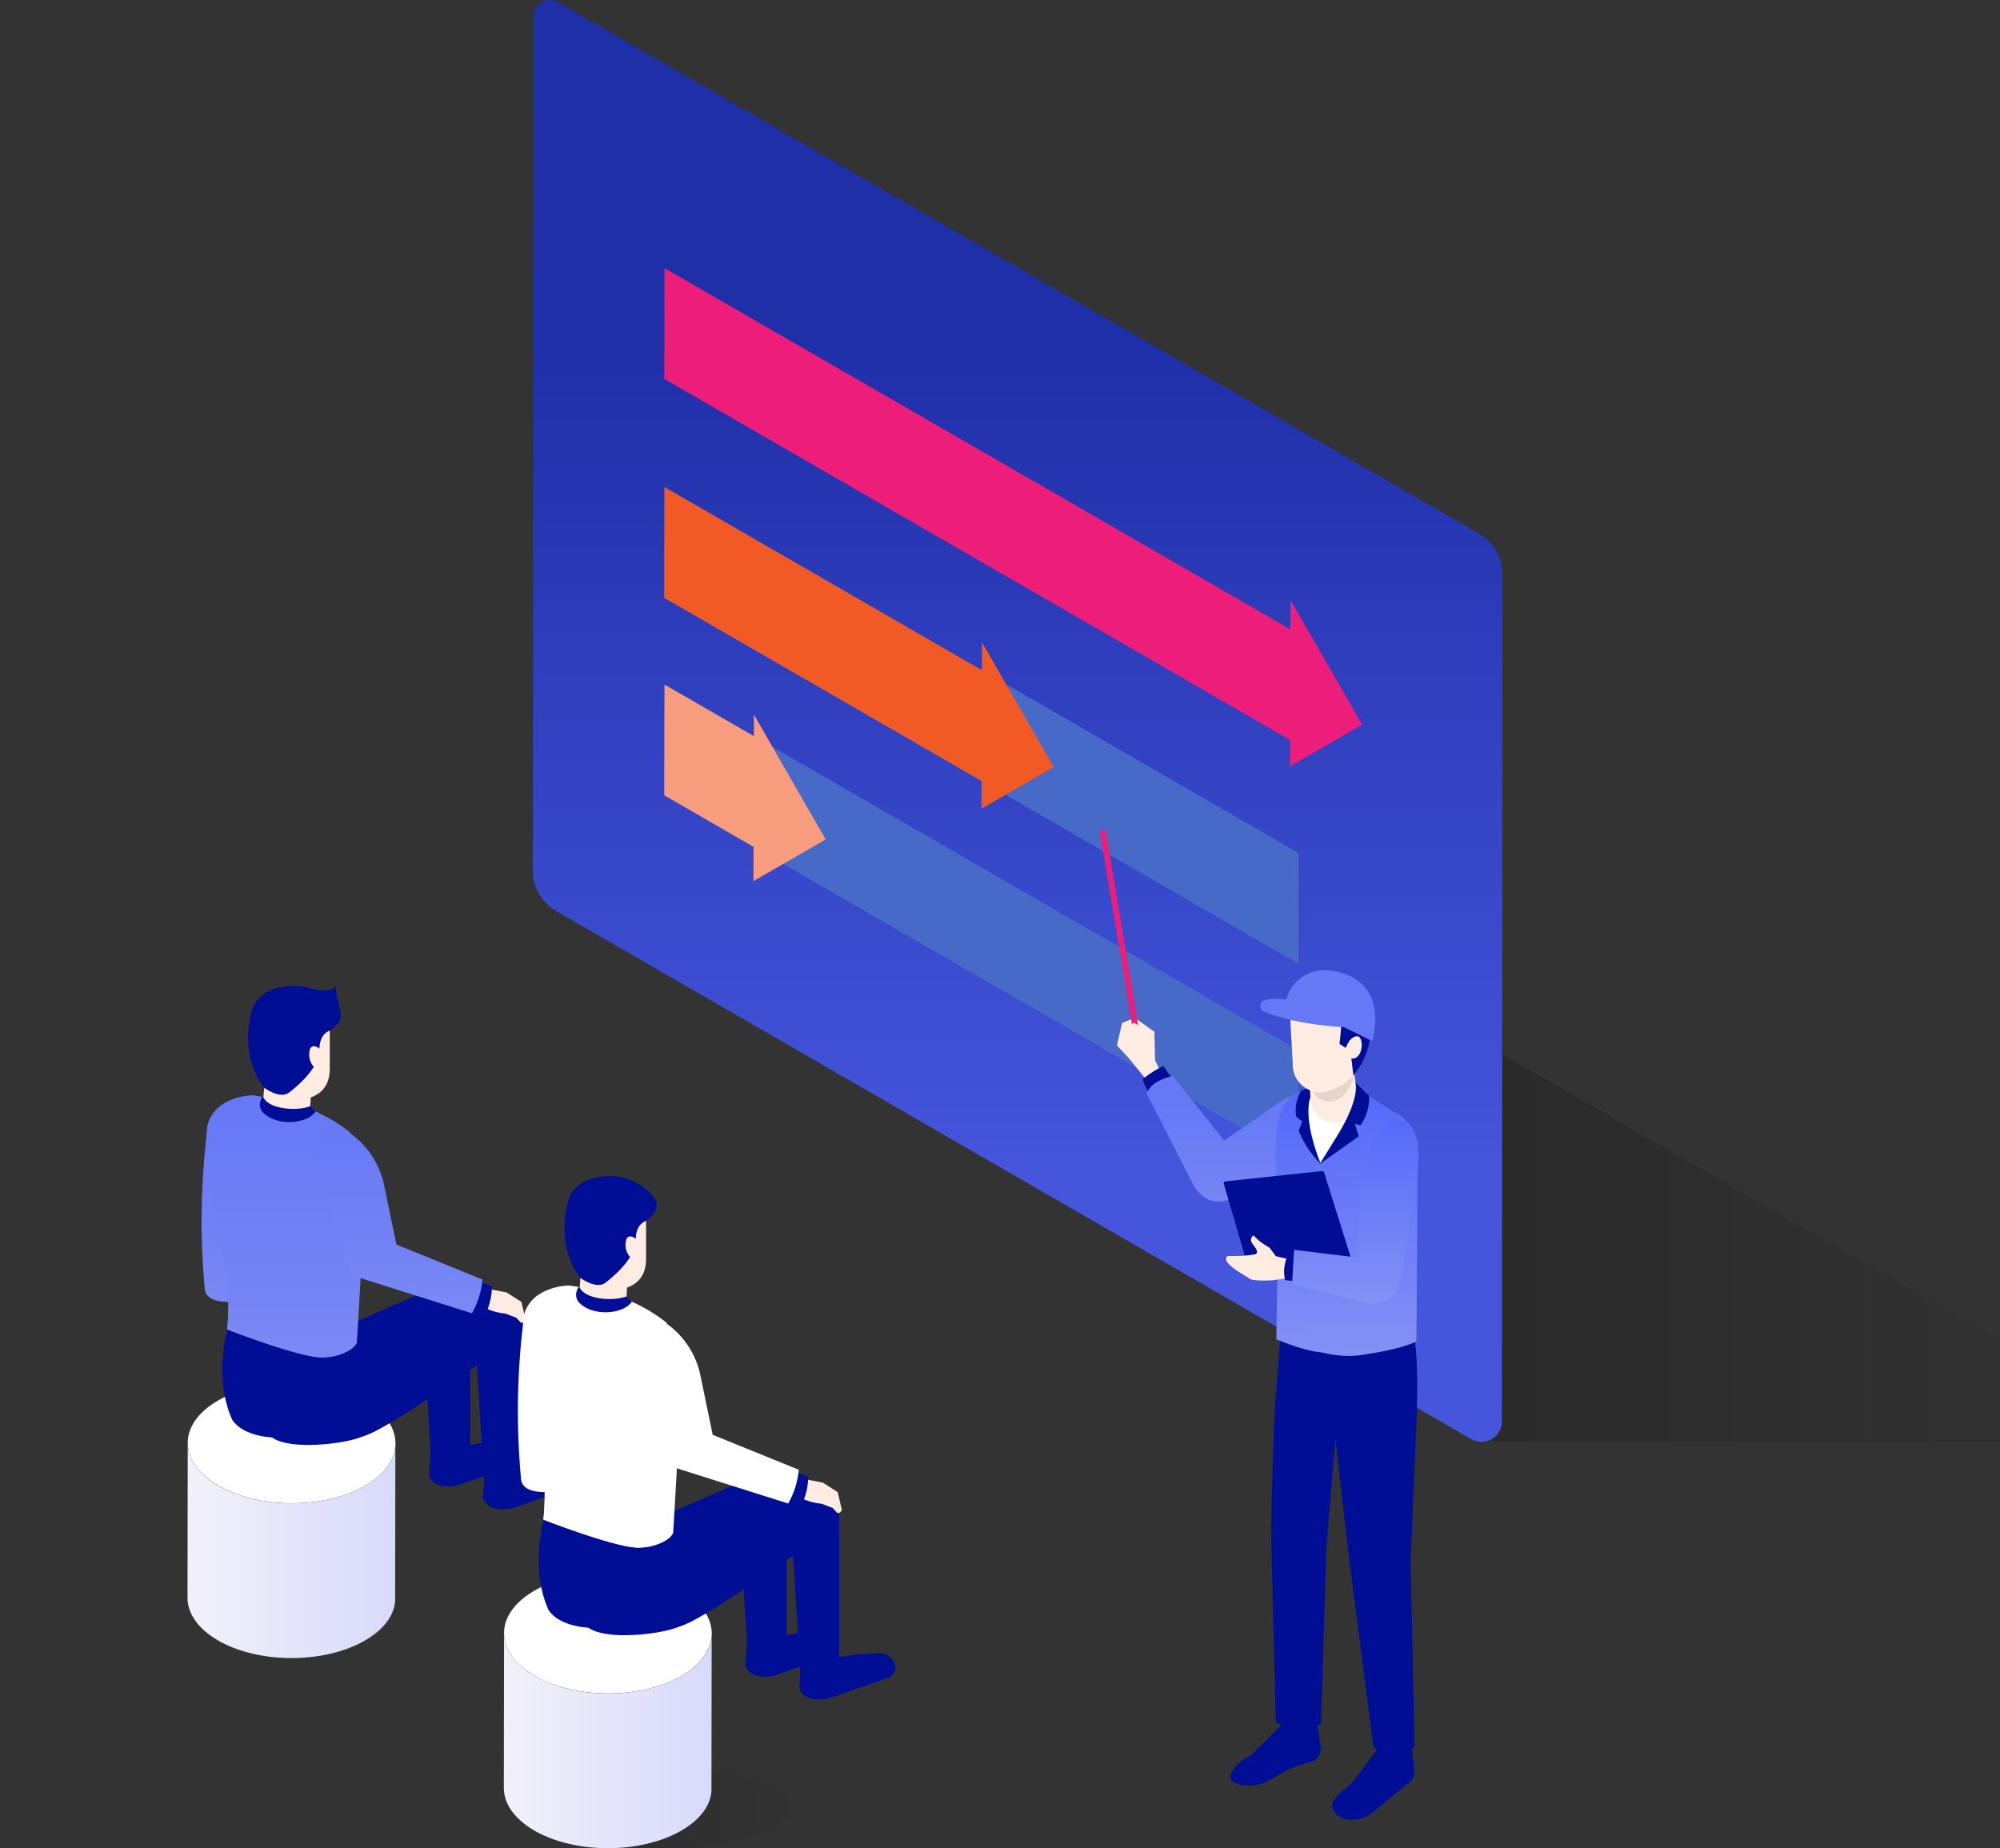 <svg xmlns="http://www.w3.org/2000/svg" xmlns:xlink="http://www.w3.org/1999/xlink" width="224" height="207" viewBox="0 0 224 207"><rect x="0" y="0" width="224" height="207" fill="#333333" stroke="none"/><defs><clipPath id="a"><rect width="224" height="207" transform="translate(5524 3563)" fill="#fff"/></clipPath><linearGradient id="b" x1="0.01" y1="0.5" x2="0.976" y2="0.5" gradientUnits="objectBoundingBox"><stop offset="0" stop-opacity="0.18"/><stop offset="1" stop-opacity="0"/></linearGradient><linearGradient id="c" x1="0" y1="0.5" x2="1" y2="0.5" xlink:href="#b"/><linearGradient id="e" x1="0.5" y1="0.24" x2="0.5" y2="0.803" gradientUnits="objectBoundingBox"><stop offset="0" stop-color="#1f2fa8"/><stop offset="1" stop-color="#4555dc"/></linearGradient><linearGradient id="f" y1="0.5" x2="1" y2="0.5" gradientUnits="objectBoundingBox"><stop offset="0" stop-color="#f2f1fa"/><stop offset="1" stop-color="#d8dafa"/></linearGradient><linearGradient id="g" x1="0.5" y1="1" x2="0.5" gradientUnits="objectBoundingBox"><stop offset="0" stop-color="#7a89f4"/><stop offset="1" stop-color="#6678f6"/></linearGradient><linearGradient id="l" x1="0.482" y1="1.22" x2="0.482" y2="0.227" xlink:href="#g"/><linearGradient id="m" x1="6.163" y1="1.008" x2="6.163" y2="0.025" gradientUnits="objectBoundingBox"><stop offset="0" stop-color="#8491f5"/><stop offset="1" stop-color="#5469f9"/></linearGradient><linearGradient id="n" x1="3.188" y1="0.996" x2="3.188" y2="-0.005" xlink:href="#m"/><linearGradient id="o" x1="0.5" y1="1" x2="0.5" y2="0" xlink:href="#m"/><linearGradient id="p" x1="0.762" y1="2.267" x2="0.762" y2="1.316" xlink:href="#g"/><linearGradient id="q" x1="0.783" y1="4.208" x2="0.783" y2="3.377" xlink:href="#g"/></defs><g transform="translate(-5524 -3563)" clip-path="url(#a)"><g transform="translate(5495.674 3563)"><path d="M194.36,116.77v44.721h68.581a2.38,2.38,0,0,0,1.191-4.44Z" fill="url(#b)"/><path d="M112.413,199.219c6.133,1.78,6.165,4.666.072,6.446s-16,1.78-22.135,0-6.164-4.666-.072-6.446S106.281,197.439,112.413,199.219Z" fill="url(#c)"/><path d="M77.573,178c6.133,1.78,6.165,4.666.072,6.446s-16,1.78-22.135,0-6.164-4.666-.072-6.446S71.442,176.223,77.573,178Z" fill="url(#c)"/><path d="M196.6,64.34l-.06,94.861a2.289,2.289,0,0,1-3.433,1.98L90.656,102.061a5.288,5.288,0,0,1-2.646-4.584l.06-95.635A1.841,1.841,0,0,1,90.833.249L193.957,59.756A5.288,5.288,0,0,1,196.6,64.34Z" fill="url(#e)"/><path d="M85.153,161.447c-.844,0-1.287.095-1.864.1a9.61,9.61,0,0,0-2.06.236l-4.677.841-.171,2.675c.722,1.759,3.311,1.035,3.311,1.035l6.619-2.3A1.487,1.487,0,0,0,85.153,161.447Z" fill="#000e95"/><path d="M69.184,156.866c4.559,2.631,4.583,6.9.054,9.526s-11.9,2.63-16.454,0-4.582-6.9-.054-9.525S64.626,154.236,69.184,156.866Z" fill="#fff"/><path d="M72.616,161.793c0,.029,0,.058,0,.088s0,.051,0,.077-.005.059-.008.088,0,.05-.008.076-.008.059-.012.089-.007.05-.011.075-.011.06-.016.09-.009.049-.014.073-.013.059-.02.088-.011.049-.017.074-.016.059-.023.089-.013.048-.02.072-.019.061-.028.091-.014.047-.022.07-.022.063-.033.095-.015.044-.023.066c-.017.046-.036.092-.055.138l-.01.024q-.034.081-.072.161l-.025.05c-.018.037-.036.074-.054.11-.011.021-.022.042-.033.062s-.034.065-.052.1l-.033.057c-.021.037-.042.073-.065.11-.013.021-.027.042-.04.064l-.066.1-.045.066-.069.1-.047.065c-.025.034-.051.068-.077.1l-.045.058c-.047.059-.1.118-.146.177l-.026.029q-.064.074-.132.148l-.05.053q-.062.066-.127.131l-.045.045q-.086.086-.177.17l-.068.062-.088.079-.074.063-.091.077-.078.063-.093.075-.082.063-.1.073-.086.063-.1.071-.09.062-.1.07-.093.061-.1.068-.1.061-.108.067-.174.1c-.126.073-.255.144-.385.213l-.1.054q-.176.091-.356.177l-.047.023c-.134.063-.271.125-.409.184l-.107.045c-.117.049-.236.1-.356.144l-.079.031q-.212.081-.43.156l-.106.036c-.1.033-.2.065-.3.1s-.188.058-.283.086l-.241.069c-.1.027-.193.052-.29.077l-.244.061c-.1.024-.2.047-.3.069l-.246.054c-.1.021-.2.041-.3.06s-.181.035-.271.051l-.124.021q-.209.035-.419.066l-.071.01q-.24.034-.482.061l-.122.013-.3.029q-.187.017-.375.031l-.235.016c-.13.008-.261.014-.392.02l-.22.009c-.114,0-.227,0-.34.007-.079,0-.158,0-.238,0-.121,0-.242,0-.363,0-.071,0-.143,0-.215,0-.111,0-.222-.008-.333-.013-.078,0-.155-.005-.232-.01-.12-.007-.239-.016-.358-.024-.068-.005-.137-.009-.206-.014-.143-.012-.285-.026-.427-.041l-.133-.013q-.279-.032-.556-.07l-.086-.013q-.239-.035-.477-.075c-.066-.011-.13-.025-.2-.037-.12-.022-.241-.044-.36-.068l-.186-.041c-.131-.028-.262-.057-.391-.088l-.216-.054q-.178-.045-.353-.093c-.1-.028-.2-.056-.3-.086l-.112-.033q-.224-.069-.445-.144l-.084-.029q-.183-.063-.362-.13l-.122-.046c-.095-.037-.188-.075-.282-.114-.065-.027-.129-.052-.193-.08-.091-.039-.181-.08-.271-.121-.059-.027-.118-.053-.176-.08-.1-.047-.194-.1-.29-.144-.048-.024-.1-.047-.144-.072-.142-.074-.282-.151-.419-.23a7.944,7.944,0,0,1-2.579-2.244q-.107-.153-.2-.308t-.174-.313a4.194,4.194,0,0,1-.48-1.931h0l-.024,17.332c0,1.735,1.14,3.472,3.434,4.8.137.079.277.156.419.23.047.025.1.048.144.072.1.049.192.1.29.144.058.028.118.053.176.08.09.041.179.082.271.121l.193.08c.062.026.123.052.185.077l.1.037.122.046q.179.068.362.131l.084.029q.22.075.445.143l.112.033.192.057.107.028q.176.049.353.093l.216.054c.129.031.26.06.391.088l.146.033.04.008c.119.024.24.046.36.068l.2.037c.158.027.317.052.477.075l.081.013h0q.277.039.556.07l.133.013c.142.015.284.03.427.041h.011c.065.006.13.009.195.013.119.009.239.018.358.024l.232.01c.111,0,.222.01.333.013H60.5l.187,0c.121,0,.242,0,.363,0l.239,0c.113,0,.226,0,.339-.007h.063l.158-.008c.131-.006.261-.012.391-.02l.236-.017q.187-.013.374-.031l.131-.011.168-.019.122-.013c.161-.019.322-.039.482-.061l.071-.011q.211-.03.419-.066l.124-.021.1-.017c.058-.01.115-.023.173-.034.1-.02.2-.039.3-.06l.246-.054.3-.069.244-.061c.1-.025.194-.051.29-.077l.241-.069.283-.086.124-.038.172-.058.106-.036q.217-.075.43-.156l.079-.031q.18-.07.356-.144l.107-.045c.138-.06.274-.12.409-.184l.047-.023q.181-.086.356-.177l.1-.054c.13-.069.259-.14.385-.213l.142-.084.032-.02.108-.067.1-.061.1-.068.093-.061.1-.069.09-.062.1-.071.086-.063.1-.073.082-.063.093-.075.078-.063.091-.077.074-.063.089-.08.061-.055.007-.006q.091-.084.177-.17l.045-.045q.065-.065.127-.131l.05-.053q.068-.073.132-.148l.026-.029c.05-.059.1-.118.146-.177l.012-.015.033-.044.077-.1.047-.065.07-.1.044-.066.066-.1.04-.063c.022-.037.044-.074.065-.11l.026-.044.007-.013c.018-.032.036-.065.053-.1l.033-.062c.019-.037.037-.074.055-.111l.024-.049q.038-.08.072-.161l.01-.026c.019-.045.037-.091.054-.136l0-.006.021-.06c.011-.032.023-.063.033-.095s.014-.046.022-.069.019-.061.028-.091.013-.048.02-.072.016-.059.023-.089.011-.049.017-.074.014-.059.02-.088l0-.016c0-.019.007-.039.01-.058s.011-.06.016-.089.007-.05.011-.075.009-.059.012-.088.006-.051.008-.076.006-.059.008-.088,0-.051,0-.077,0-.058,0-.087c0-.009,0-.019,0-.028,0-.034,0-.068,0-.1l.024-17.333C72.619,161.706,72.617,161.749,72.616,161.793Z" fill="url(#f)"/><path d="M91.445,163.865c-.869,0-1.325.1-1.918.1a9.928,9.928,0,0,0-2.12.243l-4.813.866-.176,2.754c.744,1.81,3.408,1.065,3.408,1.065l6.813-2.372A1.531,1.531,0,0,0,91.445,163.865Z" fill="#000e95"/><path d="M81.476,148.571l1.106,18.116s1.977,1.348,3.706.369a1.12,1.12,0,0,0,.6-.9v-17.7S83.783,146.182,81.476,148.571Z" fill="#000e95"/><path d="M75.612,147.079l1.029,16.863a1.174,1.174,0,0,0,.686,1.008,3.426,3.426,0,0,0,3.06.025,1.119,1.119,0,0,0,.6-.9V147.055a1.187,1.187,0,0,0-.647-1.063,4.041,4.041,0,0,0-4.213.023A1.219,1.219,0,0,0,75.612,147.079Z" fill="#000e95"/><path d="M53.8,148.892s-1.594,5.381.532,10.118c1.22,1.883,4.458,1.98,4.458,1.98s1.3,1.176,5.921.759,5.47-1.6,5.47-1.6l-1.155-11.255Z" fill="#000e95"/><path d="M59.015,152.032l17.663-7.7a7.183,7.183,0,0,1,3.948-.518l.252.038a1.846,1.846,0,0,1,1.57,1.825v.563L84.386,146a2.184,2.184,0,0,1,2.255,1.266h0a2.177,2.177,0,0,1-.708,2.668c-3.878,2.795-14.4,10.27-16.836,10.888-3,.761-12.38-3.57-11.671-5.461A21.812,21.812,0,0,1,59.015,152.032Z" fill="#000e95"/><path d="M51.622,125.887a82.528,82.528,0,0,0-.361,18.489c.242,2.228,4.9,1.192,4.9,1.192l-1.455-4.924Z" fill="url(#g)"/><path d="M62.13,123.89a35.206,35.206,0,0,0-5.494-1.217s-4.043,0-5.014,3.214c-.729,2.412,2.141,16.693,2.255,18.862a28.021,28.021,0,0,1-.112,4.143s8.558,3.351,10.877,3.13c3.2-.3,3.655-1.64,3.655-1.64l.8-13.851-1.523-9.673A18.028,18.028,0,0,0,62.13,123.89Z" fill="url(#g)"/><path d="M67.407,135.353c-.25-3.256-.884-6.877-3.712-8.909a14.206,14.206,0,0,0-9.35-2.415,1.714,1.714,0,0,1-1.167-.284,3.978,3.978,0,0,0-1.555,2.14c-.729,2.412,2.141,16.693,2.255,18.862a28.045,28.045,0,0,1-.113,4.143s8.558,3.351,10.877,3.13a5.388,5.388,0,0,0,3.294-1.156,43.937,43.937,0,0,0-.106-6.339C67.644,141.472,67.642,138.4,67.407,135.353Z" fill="url(#g)"/><path d="M57.749,123.69c0,1.552,5.3,2.131,5.3.578l.326-5.174H58.163Z" fill="#feece2"/><path d="M57.749,122.721l-.2.439a1.283,1.283,0,0,0,.191,1.4c1.491,1.6,4.912,1.378,5.916-.051l-.587-.613C61.435,124.505,58.2,124.2,57.749,122.721Z" fill="#000e95"/><path d="M57.125,119.519c0,2.352,4.206,3.658,4.206,3.658,2.272,0,3.93-1.044,3.93-3.439v-6.029l-8.61,1.454Z" fill="#feece2"/><path d="M63.282,110.745c-1.315-.575-5.936-.731-6.781,2.543-1.387,5.372,1.388,8.521,1.388,8.521s1.794,1.368,2.84.544c1.437-1.132,3.37-2.967,3.37-4.8s1.163-2.12,1.163-2.12C68.1,113.456,65.152,111.562,63.282,110.745Z" fill="#000e95"/><path d="M62.971,117.852c-.13,1.032.553,2.169,1.388,1.786v-1.993S63.147,116.452,62.971,117.852Z" fill="#feece2"/><path d="M62.885,110.611s2.377.824,3.066-.191c.049,2.15,1.138,3.5.068,4.333s-4.354-3.123-4.354-3.123Z" fill="#000e95"/><path d="M84.932,147.118a6.616,6.616,0,0,1-2.12-.551l.151-2.22,2.1.407,1.664,1.063.45,1.94s.1-.083-.078.2a.362.362,0,0,1-.454.162l-.473-.522Z" fill="#feece2"/><path d="M82.122,143.6l1.3.451a7.35,7.35,0,0,1-.649,2.99c-.989-.193-1.652-.358-1.652-.358Z" fill="#000e95"/><path d="M65.412,126.467c-2.61,1.832-.758,7.039-.758,7.039l2.978,8.969a.771.771,0,0,0,.426.465l13.123,4.148a9.461,9.461,0,0,0,1.184-3.779l-9.64-3.914-1.354-6.541a9.492,9.492,0,0,0-3.463-5.656C66.976,126.488,66.025,126.037,65.412,126.467Z" fill="url(#g)"/><path d="M120.577,182.751c-.844,0-1.287.095-1.864.1a9.613,9.613,0,0,0-2.061.236l-4.676.841-.171,2.675c.722,1.759,3.311,1.035,3.311,1.035l6.62-2.3A1.487,1.487,0,0,0,120.577,182.751Z" fill="#000e95"/><path d="M104.609,178.169c4.558,2.631,4.583,6.9.054,9.526s-11.9,2.63-16.453,0-4.582-6.9-.054-9.525S100.051,175.539,104.609,178.169Z" fill="#fff"/><path d="M108.041,183.1c0,.029,0,.058,0,.088s0,.051,0,.076-.005.059-.008.088,0,.05-.008.076-.008.059-.012.089-.007.05-.011.075-.01.06-.016.09-.009.049-.014.073-.013.059-.02.088-.011.049-.017.074-.016.059-.023.089-.013.048-.02.072-.019.061-.028.091-.014.047-.022.07-.022.063-.033.095-.015.044-.023.066c-.017.046-.036.092-.055.137l-.01.024c-.023.054-.047.108-.072.161l-.025.05c-.018.037-.036.074-.054.11l-.033.062c-.017.032-.034.065-.052.1l-.033.057c-.021.037-.042.073-.065.109l-.04.064-.066.1-.045.066-.07.1-.047.065-.077.1-.045.058c-.047.059-.1.118-.146.177l-.026.029c-.043.049-.087.1-.132.148l-.05.053q-.062.066-.127.131l-.045.045q-.086.086-.177.17l-.068.062-.088.079-.074.063-.09.077-.078.063-.093.075-.082.063-.1.073-.086.063-.1.071-.09.062-.1.069-.093.062-.1.068-.1.061-.108.067-.174.1c-.126.073-.255.144-.385.213l-.1.054q-.176.091-.356.177l-.047.023c-.134.063-.271.125-.409.184l-.107.045q-.176.074-.356.144l-.079.031q-.212.081-.43.156l-.106.036c-.1.033-.2.064-.3.1s-.188.058-.284.086l-.241.069q-.144.04-.29.077l-.244.061q-.148.036-.3.069l-.246.054c-.1.021-.2.041-.3.06s-.181.035-.271.051l-.124.021c-.139.023-.279.045-.419.065l-.071.011c-.16.022-.321.042-.482.061l-.122.013c-.1.011-.2.02-.3.029q-.187.018-.375.031l-.235.016c-.13.008-.261.014-.392.02l-.22.009c-.113,0-.226,0-.34.007-.079,0-.158,0-.238,0-.121,0-.242,0-.363,0l-.215,0c-.111,0-.223-.008-.334-.013l-.232-.01c-.12-.007-.239-.016-.358-.024-.069-.005-.137-.009-.206-.014-.143-.012-.285-.026-.428-.041l-.133-.013q-.279-.032-.556-.07l-.086-.013c-.159-.023-.319-.048-.477-.075l-.2-.037c-.12-.022-.241-.044-.36-.068l-.186-.041c-.131-.028-.262-.057-.391-.088l-.216-.054c-.118-.03-.236-.061-.353-.093-.1-.028-.2-.056-.3-.086L91,188.886q-.224-.069-.445-.144l-.084-.029q-.182-.063-.361-.13l-.122-.047c-.1-.037-.189-.075-.282-.114-.065-.027-.129-.052-.193-.08-.091-.039-.181-.08-.271-.121-.059-.027-.118-.053-.177-.08-.1-.047-.194-.1-.29-.144-.048-.024-.1-.047-.144-.072-.142-.074-.282-.151-.419-.23a7.944,7.944,0,0,1-2.579-2.244q-.107-.153-.2-.308t-.174-.313a4.193,4.193,0,0,1-.479-1.931h0l-.024,17.332c-.005,1.735,1.14,3.472,3.434,4.8.137.079.277.156.419.23.047.025.1.048.144.072.1.049.192.1.29.144.058.028.117.053.176.08.09.041.179.082.271.121l.193.08c.062.026.123.052.186.077l.1.037.122.046q.179.067.361.131l.084.029q.22.075.445.143l.112.033.193.057.107.028c.117.032.235.063.353.093l.216.054c.129.031.26.06.391.088l.147.033.04.008c.119.024.24.046.36.068l.2.037c.158.027.317.052.477.075l.081.013h0q.276.039.556.07l.133.013c.142.015.284.03.427.041h.011c.065.006.13.009.195.013.119.009.239.018.358.024l.232.01c.111,0,.222.01.333.013h.027l.187,0c.121,0,.242,0,.363,0l.238,0c.113,0,.226,0,.34-.007h.063l.158-.008c.13-.006.261-.012.391-.02l.236-.017q.188-.013.375-.031l.131-.011.168-.019.122-.013c.161-.019.322-.039.482-.061l.071-.011q.21-.031.419-.066l.124-.021.1-.017c.058-.01.115-.023.173-.034.1-.019.2-.039.3-.06l.246-.054q.149-.033.3-.069l.244-.061.29-.077.241-.069.283-.086.124-.038.172-.058.106-.036q.217-.075.43-.156l.079-.031q.18-.07.356-.144l.107-.045c.138-.06.274-.12.409-.184l.047-.023q.18-.086.356-.177l.1-.054c.13-.069.259-.139.385-.213l.142-.084.032-.02.108-.067.1-.06.1-.068.093-.061.1-.069.09-.062.1-.071.086-.063.1-.073.082-.063.093-.075.078-.063.09-.077.074-.063.088-.079.061-.055.007-.006c.061-.056.12-.113.177-.17l.045-.045.127-.131.05-.053c.045-.049.089-.1.132-.148l.026-.029c.05-.059.1-.118.146-.177l.012-.015.033-.043c.026-.034.052-.068.077-.1l.047-.065.07-.1.045-.066c.022-.034.044-.068.066-.1l.04-.064c.022-.036.044-.073.065-.11l.026-.044.007-.013c.018-.032.036-.065.053-.1l.033-.062c.019-.037.037-.074.055-.111.008-.017.017-.033.024-.049.025-.053.049-.107.072-.161l.01-.026c.019-.046.037-.091.054-.136l0-.006c.008-.02.014-.04.021-.06s.023-.063.033-.095.014-.046.022-.069.019-.061.028-.092.013-.048.02-.072.016-.059.023-.089.011-.049.017-.074.013-.059.02-.088l0-.016c0-.02.007-.039.01-.058s.011-.06.016-.089.008-.05.011-.075.009-.059.012-.088.006-.051.008-.076.006-.059.008-.088,0-.051,0-.077,0-.058,0-.087c0-.009,0-.019,0-.028,0-.034,0-.068,0-.1l.023-17.333C108.043,183.009,108.042,183.053,108.041,183.1Z" fill="url(#f)"/><path d="M126.87,185.168c-.868,0-1.324.1-1.918.1a9.9,9.9,0,0,0-2.12.243l-4.813.866-.176,2.754c.744,1.81,3.407,1.065,3.407,1.065l6.813-2.372C129.267,186.781,128.276,185.171,126.87,185.168Z" fill="#000e95"/><path d="M116.9,169.874l1.106,18.117s1.977,1.347,3.706.369a1.119,1.119,0,0,0,.6-.9v-17.7S119.208,167.486,116.9,169.874Z" fill="#000e95"/><path d="M111.036,168.382l1.03,16.863a1.174,1.174,0,0,0,.686,1.008,3.426,3.426,0,0,0,3.06.025,1.119,1.119,0,0,0,.6-.9V168.358a1.187,1.187,0,0,0-.647-1.062,4.042,4.042,0,0,0-4.213.023A1.222,1.222,0,0,0,111.036,168.382Z" fill="#000e95"/><path d="M89.227,170.2s-1.594,5.38.532,10.118c1.221,1.883,4.458,1.98,4.458,1.98s1.3,1.176,5.921.759,5.47-1.6,5.47-1.6L104.453,170.2Z" fill="#000e95"/><path d="M94.44,173.335l17.663-7.7a7.183,7.183,0,0,1,3.948-.518l.252.038a1.846,1.846,0,0,1,1.57,1.825v.563l1.938-.238a2.184,2.184,0,0,1,2.255,1.266h0a2.176,2.176,0,0,1-.707,2.668c-3.878,2.795-14.4,10.27-16.836,10.888-3,.761-12.379-3.57-11.671-5.461A21.789,21.789,0,0,1,94.44,173.335Z" fill="#000e95"/><path d="M87.047,147.19a82.54,82.54,0,0,0-.361,18.489c.242,2.228,4.9,1.192,4.9,1.192l-1.456-4.924Z" fill="#fff"/><path d="M97.555,145.193a35.206,35.206,0,0,0-5.494-1.217s-4.043,0-5.014,3.214c-.729,2.412,2.141,16.693,2.255,18.862a28.077,28.077,0,0,1-.112,4.143s8.558,3.351,10.877,3.13c3.2-.3,3.655-1.64,3.655-1.64l.8-13.851L103,148.16A18.034,18.034,0,0,0,97.555,145.193Z" fill="#fff"/><path d="M102.832,156.657c-.251-3.256-.884-6.877-3.712-8.909a14.206,14.206,0,0,0-9.35-2.415,1.714,1.714,0,0,1-1.167-.284,3.978,3.978,0,0,0-1.555,2.14c-.729,2.412,2.141,16.693,2.255,18.862a28.077,28.077,0,0,1-.112,4.143s8.558,3.351,10.877,3.13a5.388,5.388,0,0,0,3.294-1.156,43.937,43.937,0,0,0-.106-6.339C103.069,162.775,103.067,159.706,102.832,156.657Z" fill="#fff"/><path d="M93.174,144.993c0,1.552,5.3,2.131,5.3.578L98.8,140.4H93.588Z" fill="#feece2"/><path d="M93.174,144.024l-.2.439a1.283,1.283,0,0,0,.191,1.4c1.491,1.6,4.912,1.378,5.916-.051l-.587-.613C96.86,145.809,93.622,145.5,93.174,144.024Z" fill="#000e95"/><path d="M92.55,140.822c0,2.352,4.206,3.658,4.206,3.658,2.272,0,3.93-1.044,3.93-3.439v-6.029l-8.61,1.454Z" fill="#feece2"/><path d="M98.707,132.048c-1.315-.575-5.936-.731-6.781,2.543-1.387,5.372,1.388,8.521,1.388,8.521s1.794,1.368,2.839.545c1.437-1.132,3.37-2.967,3.37-4.8s1.163-2.12,1.163-2.12C103.524,134.759,100.577,132.865,98.707,132.048Z" fill="#000e95"/><path d="M98.4,139.156c-.13,1.032.553,2.169,1.388,1.786v-1.993S98.572,137.755,98.4,139.156Z" fill="#feece2"/><path d="M120.357,168.421a6.616,6.616,0,0,1-2.12-.551l.151-2.22,2.1.407,1.664,1.063.45,1.939s.1-.082-.079.2a.361.361,0,0,1-.454.162l-.474-.522Z" fill="#feece2"/><path d="M117.547,164.908l1.3.451a7.35,7.35,0,0,1-.649,2.99c-.989-.193-1.652-.359-1.652-.359Z" fill="#000e95"/><path d="M100.837,147.77c-2.61,1.833-.758,7.04-.758,7.04l2.978,8.969a.77.77,0,0,0,.426.465l13.123,4.148a9.461,9.461,0,0,0,1.184-3.779l-9.641-3.914-1.353-6.541a9.492,9.492,0,0,0-3.463-5.655C102.4,147.791,101.45,147.34,100.837,147.77Z" fill="#fff"/><path d="M173.778,71.024l-.024,12.4L102.727,42.437l.024-12.4,71.027,40.986" fill="#ed1e79"/><path d="M172.853,67.19l8.04,13.975L172.8,85.83l.053-18.64" fill="#ed1e79"/><path d="M173.778,95.545l-.024,12.4L102.727,66.958l.024-12.4,71.027,40.986" fill="#4769c7"/><path d="M138.306,71.931l8.04,13.975-8.092,4.666.053-18.64" fill="#f15a24"/><path d="M138.692,75.3,102.751,54.559l-.024,12.4,35.965,20.753Z" fill="#f15a24"/><path d="M173.778,117.658l-.024,12.4L102.727,89.071l.024-12.4,71.027,40.985" fill="#4769c7"/><path d="M112.766,80.041l8.04,13.975-8.092,4.666.053-18.641" fill="#f79c7c"/><path d="M112.981,82.576l-10.23-5.9-.024,12.4,10.254,5.917Z" fill="#f79c7c"/><path d="M158.174,119.756l-.479-1.009-.075-3.184-2.032-1.455-.3.515.45.342-.217-.043-.477-.782s-1.035.431-1.05.456-.566,2.491-.566,2.491l1.385,1.491,1.883,2.339Z" fill="#feece2"/><path d="M160,121.359l-1.374-1.972a12.638,12.638,0,0,0-2.327,1.48,5.793,5.793,0,0,0,1.148,2.1A7.636,7.636,0,0,1,160,121.359Z" fill="#000e95"/><path d="M179.87,123.695c-.227-1.236-2.724-1.436-4.626-1.4a6.7,6.7,0,0,0-3.725,1.216l-6.075,4.242-5.762-7.244c-2.686.617-2.922,1.975-2.922,1.975l5.225,10.231a3.573,3.573,0,0,0,.461.65,2.962,2.962,0,0,0,3.437,1.027l9.3-4.77S180.486,127.039,179.87,123.695Z" fill="url(#l)"/><path d="M155.57,115.671a.333.333,0,0,1-.348-.278l-3.679-22.051a.334.334,0,0,1,.658-.11l3.679,22.051a.333.333,0,0,1-.274.384Z" fill="#ed1e79"/><path d="M155.69,116.5l-.842-1.3.427-.69,1.307.765Z" fill="#feece2"/><path d="M168.372,196.67l3.587-3.587h3.9l.408,2.728a1.639,1.639,0,0,1-.838,1.43l-1.6.482a9.812,9.812,0,0,0-2.867,1.424,5.026,5.026,0,0,1-3.757.738c-.857-.288-1.282-.452-.958-1.337A4.188,4.188,0,0,1,168.372,196.67Z" fill="#000e95"/><path d="M179.86,199.565l2.82-3.787h3.774l.3,2.614a1.613,1.613,0,0,1-.825,1.407l-3.776,3.127a3.666,3.666,0,0,1-2.792.857,2,2,0,0,1-1.848-1.486l.025-.14C177.7,201.218,179.19,200.242,179.86,199.565Z" fill="#000e95"/><path d="M186.574,149.072l-9.043.419-.055-.664-5.631-1.917s-.1,3.3-.644,9.546c0,.031-.005.071-.008.1v0c0,.052-.008.119-.013.174-.015.194-.03.391-.045.615,0,.052-.007.112-.01.166-.016.253-.032.513-.047.8,0,.028,0,.059,0,.087-.017.314-.033.639-.048.983,0,.036,0,.075,0,.112-.032.721-.063,1.491-.091,2.289v.032q-.022.611-.041,1.234v.027c-.1,3.289-.173,6.652-.2,8.005,0,.082,0,.155,0,.221,0,.252-.008.411-.008.411l.525,21.145a4.574,4.574,0,0,0,.749.445l.049.024a4.759,4.759,0,0,0,4.268-.283l.6-19.732,1.008-12.15,1.565,13.676,2.687,20.739a3.069,3.069,0,0,0,.421.383c.041.032.083.057.125.085a2.684,2.684,0,0,0,.328.194c.041.02.081.039.122.056a2.565,2.565,0,0,0,.383.132c.02.005.04.012.059.017a4.468,4.468,0,0,0,3.183-.788l-.448-20.839.657-15.663C187.29,150.992,186.574,149.072,186.574,149.072Z" fill="#000e95"/><path d="M172.3,137.057c-.332-4.373-.778-8.43-.149-12.723a11.489,11.489,0,0,0,3.174-1.613,1.47,1.47,0,0,0,.534-.79l2.033-.088,2.4.313,3.944,2.338a4.664,4.664,0,0,1,2.862,4.5L185.4,147.107s-.214,2.915-6.646,2.329a13.465,13.465,0,0,1-6.531-1.951A60.6,60.6,0,0,0,172.3,137.057Z" fill="#fff"/><path d="M171.441,125.7c.553-2.036,1.192-3.487,3.978-3.6-1.936,3.791.863,7.19,1.084,9.59s-.508,2.23-.417,4.65c.123,3.234-.5,6.4-.324,9.629-.844.463,2.468,5.2,1.275,5.461-1.568.341-5.759-1.42-5.759-1.42l.171-12.141S170.9,127.675,171.441,125.7Z" fill="url(#m)"/><path d="M179.586,125.491a7.246,7.246,0,0,0,1.372-3.2l3.292,2.173a4.664,4.664,0,0,1,2.862,4.5l-.148,21.252s-1.179.836-6.354,1.573c-2.408.343-6.494-.5-6.679-2.008.448-4.624,1.654-18.658,1.654-18.658S179.015,126.436,179.586,125.491Z" fill="url(#n)"/><path d="M174.738,121.874l.435.238.021.5s-1.213,2,1.062,7.765a11.314,11.314,0,0,1-2.479-3.745l.4-1.013-.676-.554a4.278,4.278,0,0,1,.551-2.9Z" fill="#000e95"/><path d="M180.392,122.924a2.645,2.645,0,1,1-5.282.295l-.242-4.318,4.893-.273Z" fill="#feece2"/><path d="M180.073,118.736a2.618,2.618,0,0,0-.045.757c.162,1.959-1.688,4.85-3.934,3.583a2.123,2.123,0,0,1-.88-1.985c0-.007,0-.011,0-.018l-.166-2.97,4.893-.273Z" fill="#050404" opacity="0.1"/><path d="M180.136,121.241l1.541,1.495a5.486,5.486,0,0,1-.963,3.283l-.644-.145.437,1.39-4.381,3.115s1.729-2.77,2.223-3.6C180.685,122.83,180.136,121.241,180.136,121.241Z" fill="#000e95"/><path d="M165.567,132.31l10.833-1.152a.208.208,0,0,1,.221.145l3.289,10.479a.208.208,0,0,1-.177.269l-11.055,1.188a.208.208,0,0,1-.222-.149l-3.067-10.515A.209.209,0,0,1,165.567,132.31Z" fill="#000e95"/><path d="M170.994,143.387s-2.274.153-2.7-.176-3.4-1.808-2.468-2.547c0,0,.557.024.834,0a11.02,11.02,0,0,0,2.305-.2c.49-.357-.363-.981-.5-1.424a.578.578,0,0,1,.253-.668s.463.466.749.689,1.068.7,1.068.7l.979,1.342S172.621,142.751,170.994,143.387Z" fill="#feece2"/><path d="M171.228,140.695l2.077.485-.258,1.8a7.466,7.466,0,0,1-2.4.364C169.437,142.886,171.228,140.695,171.228,140.695Z" fill="#feece2"/><path d="M173.582,140.994l-1.11-.209a4.23,4.23,0,0,0-.214,2.594l.936.089Z" fill="#000e95"/><path d="M184.727,125.311c-2.066-.444-4,5.882-4,5.882l-.279,9.662-7.183-.875-.226,3.848,8.927,2.239a3.7,3.7,0,0,0,1.731-.492,2.032,2.032,0,0,0,.856-.663,6.992,6.992,0,0,0,.52-1.379,10.857,10.857,0,0,0,.365-1.419l1.519-10.211S188.252,126.069,184.727,125.311Z" fill="url(#o)"/><path d="M180.568,118.515c.128,2.287-2.557,3.526-3.89,3.784a3.088,3.088,0,0,1-3.562-3.153l-.328-5.861,8,.97Z" fill="#feece2"/><path d="M173.654,110.873c3.031-2.148,5.808-1.155,7.809,1.1.977,1.1.479,3.452.27,4.555a8.343,8.343,0,0,1-1.831,3.921l-.454-3.887-.415.8-.684-.443s.2-1.671.167-1.945c-.1-.936-5.674-.76-5.674-.76S170.346,113.216,173.654,110.873Z" fill="#000e95"/><path d="M180.808,116.687c.182,1-.42,2.138-1.252,1.811l-.108-1.938S180.561,115.335,180.808,116.687Z" fill="#feece2"/><path d="M182.027,116.606c1.632-6.727-3.272-7.809-4.958-7.918a4.4,4.4,0,0,0-4.795,3.87l1.776.528a25.966,25.966,0,0,1,4.109,1.611Z" fill="url(#p)"/><path d="M169.854,113.258c1.157.516,3.6,1.413,9.052,1.806a22.609,22.609,0,0,0-6.547-3.1,5.683,5.683,0,0,0-2.41.06A.658.658,0,0,0,169.854,113.258Z" fill="url(#q)"/></g></g></svg>
